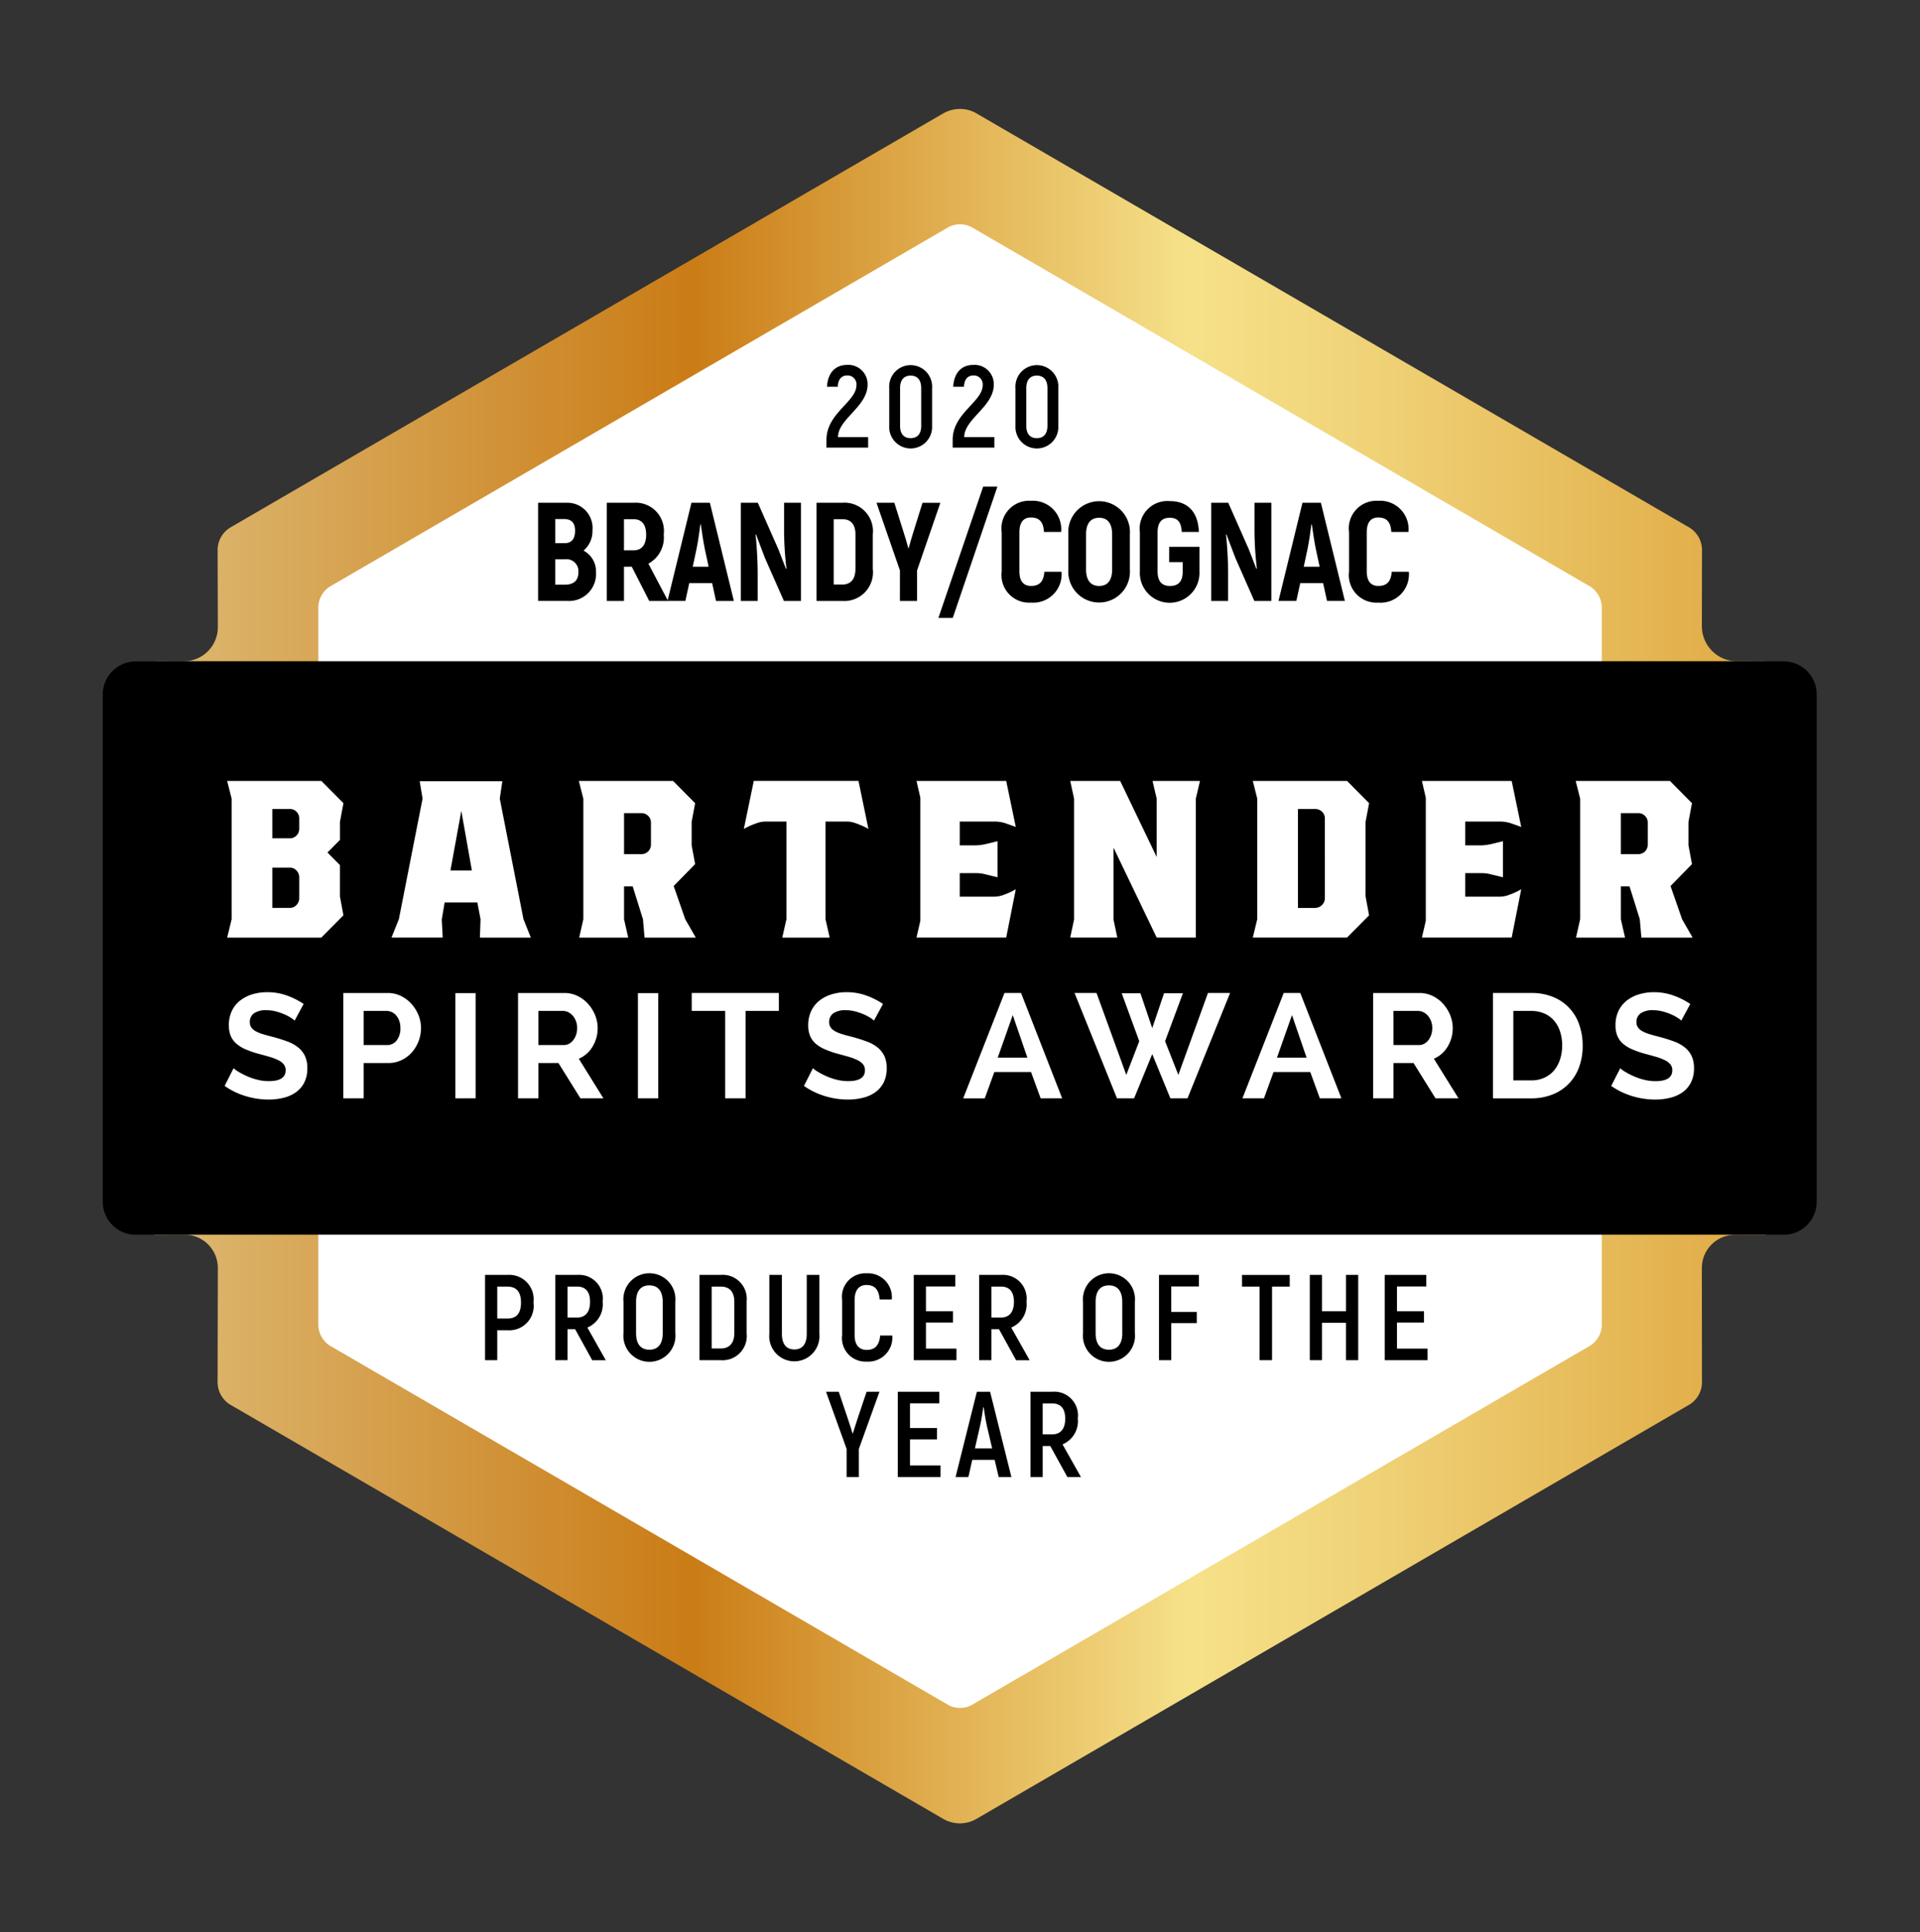 <svg xmlns="http://www.w3.org/2000/svg" xmlns:xlink="http://www.w3.org/1999/xlink" viewBox="0 0 79.382 79.866"><rect x="0" y="0" width="79.382" height="79.866" fill="#333333" stroke="none"/><defs><style>.cls-1{fill:none;}.cls-2{clip-path:url(#clip-path);}.cls-3{fill:url(#linear-gradient);}.cls-4{fill:#fff;}</style><clipPath id="clip-path" transform="translate(4.248 4.502)"><path class="cls-1" d="M36.162,70.658a1.368,1.368,0,0,1-1.437.008L5.24,53.541a1.097,1.097,0,0,1-.492-.855l.011-4.782a1.376,1.376,0,0,0-1.373-1.372l-2.023.007A1.367,1.367,0,0,1,0,45.167V24.206a1.367,1.367,0,0,1,1.362-1.371l2.023-.003A1.41,1.41,0,0,0,4.759,21.42l-.01-3.243a1.095,1.095,0,0,1,.491-.855L34.709.209A1.406,1.406,0,0,1,35.44,0a1.353,1.353,0,0,1,.734.214L65.629,17.322a1.096,1.096,0,0,1,.492.855l-.005,3.235a1.448,1.448,0,0,0,1.408,1.419l1.978.003a1.367,1.367,0,0,1,1.363,1.371V45.167a1.367,1.367,0,0,1-1.363,1.371l-2.03-.002a1.37,1.37,0,0,0-1.357,1.379l.005,4.77a1.096,1.096,0,0,1-.491.855Z"/></clipPath><linearGradient id="linear-gradient" x1="2.141" y1="35.431" x2="68.747" y2="35.431" gradientUnits="userSpaceOnUse"><stop offset="0.006" stop-color="#ddb871"/><stop offset="0.333" stop-color="#ca7c16"/><stop offset="0.58" stop-color="#edcc72"/><stop offset="0.642" stop-color="#f6e189"/><stop offset="0.75" stop-color="#f0d378"/><stop offset="0.963" stop-color="#e2af4b"/><stop offset="1" stop-color="#dfa843"/></linearGradient></defs><g id="Capa_2" data-name="Capa 2"><g id="Layer_1" data-name="Layer 1"><g class="cls-2"><path class="cls-3" d="M2.142,24.044V16.013a1.242,1.242,0,0,1,.532-.963L34.911-4.37a1.143,1.143,0,0,1,1.066,0L68.213,15.05a1.243,1.243,0,0,1,.534.963v8.031l-.001,23.318V54.85a1.243,1.243,0,0,1-.533.963l-32.235,19.42a1.146,1.146,0,0,1-1.066,0L2.674,55.813a1.245,1.245,0,0,1-.534-.963V47.362Z" transform="translate(4.248 4.502)"/><path class="cls-4" d="M61.977,25.798V20.563a1.042,1.042,0,0,0-.468-.814L35.912,4.881a1.032,1.032,0,0,0-.935,0L9.38,19.749a1.042,1.042,0,0,0-.467.814V50.3a1.045,1.045,0,0,0,.467.814L34.977,65.982a1.032,1.032,0,0,0,.935,0L61.508,51.114a1.048,1.048,0,0,0,.469-.814V25.798Z" transform="translate(4.248 4.502)"/><path d="M75.135,45.999a.568.568,0,0,1-.595.534H-3.654a.569.569,0,0,1-.594-.534V23.362a.569.569,0,0,1,.594-.533H74.54a.568.568,0,0,1,.595.533Z" transform="translate(4.248 4.502)"/><path class="cls-4" d="M9.806,31.256v1.291l.145.786-.913.92H5.144l.185-.759V28.51l-.185-.732h3.895l.913.919-.145.773v.746l-.516.52Zm-1.682-1.92a.387.387,0,0,0-.397-.399H7.011v1.212h.715a.382.382,0,0,0,.284-.113.391.391,0,0,0,.113-.287Zm0,2.425a.398.398,0,0,0-.113-.28.371.371,0,0,0-.284-.12H7.011v1.665h.715a.371.371,0,0,0,.284-.12.395.395,0,0,0,.113-.279Z" transform="translate(4.248 4.502)"/><path class="cls-4" d="M17.395,33.493l.304.76H15.593l.027-.76L15.488,32.8H14.136l-.119.706.039.746H11.938l.305-.76.98-4.983-.119-.72h3.417l-.106.72Zm-3.02-2.012h.887l-.437-2.465Z" transform="translate(4.248 4.502)"/><path class="cls-4" d="M24.519,34.253H22.401l-.066-.76L21.91,32.135H21.553v1.358l.172.76H19.699l.171-.76V28.51l-.186-.733h3.895l.913.92-.144.772v.973l.144.773-.887.906.477,1.371Zm-1.854-4.744a.39.39,0,0,0-.113-.286.382.382,0,0,0-.284-.113H21.553V30.803h.715a.384.384,0,0,0,.284-.115.389.389,0,0,0,.113-.286Z" transform="translate(4.248 4.502)"/><path class="cls-4" d="M29.882,29.456v4.037l.173.76h-1.96l.172-.76V29.456h-.874a1.089,1.089,0,0,0-.351.066c-.128.045-.243.092-.344.139a2.159,2.159,0,0,0-.192.101l.411-1.986h4.329l.411,1.986c-.026-.018-.091-.051-.192-.101-.102-.047-.216-.094-.344-.139a1.083,1.083,0,0,0-.352-.066Z" transform="translate(4.248 4.502)"/><path class="cls-4" d="M36.875,32.561a1.078,1.078,0,0,0,.352-.067,3.185,3.185,0,0,0,.337-.139c.097-.05.159-.084.186-.101l-.397,1.998h-3.709l.159-.693V28.47l-.159-.692h3.709l.397,1.904q-.094-.039-.363-.132a1.478,1.478,0,0,0-.457-.093H35.432v.984h.662a2.178,2.178,0,0,0,.411-.053l.489-.119v1.492l-.489-.12a1.449,1.449,0,0,0-.411-.052h-.662v.972Z" transform="translate(4.248 4.502)"/><polygon class="cls-4" points="49.441 33.011 49.441 38.754 47.823 38.754 46.037 35.036 46.037 38.008 46.195 38.754 44.248 38.754 44.407 38.008 44.407 33.011 44.248 32.279 46.313 32.279 47.823 35.424 47.823 33.011 47.651 32.279 49.613 32.279 49.441 33.011"/><path class="cls-4" d="M52.211,29.469V32.547l.145.786-.912.919H47.549l.184-.76V28.51l-.184-.733h3.896l.912.92Zm-1.683-.133a.379.379,0,0,0-.119-.287.395.395,0,0,0-.277-.112h-.716v4.09h.716a.409.409,0,0,0,.397-.4Z" transform="translate(4.248 4.502)"/><path class="cls-4" d="M57.774,32.561a1.073,1.073,0,0,0,.351-.067,3.208,3.208,0,0,0,.338-.139c.097-.05.158-.084.185-.101l-.396,1.998H54.541l.16-.693V28.47l-.16-.692h3.711l.396,1.904c-.061-.026-.183-.07-.364-.132a1.462,1.462,0,0,0-.456-.093H56.33v.984h.662a2.169,2.169,0,0,0,.411-.053l.489-.119v1.492l-.489-.12a1.445,1.445,0,0,0-.411-.052H56.33v.972Z" transform="translate(4.248 4.502)"/><path class="cls-4" d="M65.733,34.253H63.614l-.065-.76-.425-1.358h-.358v1.358l.173.76H60.912l.171-.76V28.51l-.185-.733h3.897l.911.92-.144.772v.973l.144.773-.887.906.477,1.371Zm-1.854-4.744a.39.39,0,0,0-.113-.286.382.382,0,0,0-.283-.113h-.717V30.803h.717a.383.383,0,0,0,.283-.115.389.389,0,0,0,.113-.286Z" transform="translate(4.248 4.502)"/><path class="cls-4" d="M7.934,37.684a1.039,1.039,0,0,0-.155-.117,1.947,1.947,0,0,0-.274-.144,2.408,2.408,0,0,0-.35-.119,1.485,1.485,0,0,0-.385-.049.865.865,0,0,0-.519.129.425.425,0,0,0-.17.362.381.381,0,0,0,.064.225.563.563,0,0,0,.185.156,1.552,1.552,0,0,0,.308.123c.123.038.269.076.43.117.212.058.404.119.576.184a1.559,1.559,0,0,1,.439.245,1.016,1.016,0,0,1,.278.352,1.174,1.174,0,0,1,.097.506,1.267,1.267,0,0,1-.13.598,1.115,1.115,0,0,1-.35.401,1.493,1.493,0,0,1-.513.224,2.557,2.557,0,0,1-.609.071A3.267,3.267,0,0,1,5.892,40.8a2.961,2.961,0,0,1-.853-.417l.371-.731a1.165,1.165,0,0,0,.198.144,2.805,2.805,0,0,0,.339.177,2.534,2.534,0,0,0,.433.151,1.95,1.95,0,0,0,.487.062q.694,0,.695-.448a.379.379,0,0,0-.079-.246.666.666,0,0,0-.226-.172,2.23,2.23,0,0,0-.353-.136c-.139-.04-.293-.083-.464-.128a4.065,4.065,0,0,1-.539-.187,1.449,1.449,0,0,1-.381-.237.855.855,0,0,1-.229-.318,1.145,1.145,0,0,1-.077-.435,1.365,1.365,0,0,1,.121-.589,1.208,1.208,0,0,1,.34-.43,1.53,1.53,0,0,1,.502-.26,2.06,2.06,0,0,1,.616-.09,2.361,2.361,0,0,1,.841.145,3.079,3.079,0,0,1,.671.341Z" transform="translate(4.248 4.502)"/><path class="cls-4" d="M9.947,40.897V36.543h1.835a1.21,1.21,0,0,1,.552.126A1.408,1.408,0,0,1,12.769,37a1.566,1.566,0,0,1,.287.465,1.429,1.429,0,0,1,.103.525,1.543,1.543,0,0,1-.372,1,1.337,1.337,0,0,1-.427.324,1.219,1.219,0,0,1-.548.123H10.787v1.46Zm.84-2.202h.977a.482.482,0,0,0,.387-.19.79.79,0,0,0,.155-.515.863.863,0,0,0-.048-.298.754.754,0,0,0-.129-.225.519.519,0,0,0-.186-.137.548.548,0,0,0-.216-.046h-.94Z" transform="translate(4.248 4.502)"/><rect class="cls-4" x="18.826" y="41.05" width="0.84" height="4.348"/><path class="cls-4" d="M17.17,40.897V36.543h1.914a1.213,1.213,0,0,1,.552.126A1.401,1.401,0,0,1,20.073,37a1.607,1.607,0,0,1,.286.465,1.428,1.428,0,0,1,.103.525,1.458,1.458,0,0,1-.21.769,1.205,1.205,0,0,1-.57.5L20.7,40.897h-.95l-.91-1.46H18.011v1.46Zm.841-2.202h1.054a.453.453,0,0,0,.217-.055.557.557,0,0,0,.173-.15.78.78,0,0,0,.117-.224.891.891,0,0,0,.042-.276.778.778,0,0,0-.049-.282.735.735,0,0,0-.13-.224.622.622,0,0,0-.189-.148.504.504,0,0,0-.217-.051H18.011Z" transform="translate(4.248 4.502)"/><rect class="cls-4" x="26.375" y="41.05" width="0.84" height="4.348"/><polygon class="cls-4" points="32.202 41.786 30.825 41.786 30.825 45.398 29.983 45.398 29.983 41.786 28.599 41.786 28.599 41.044 32.202 41.044 32.202 41.786"/><path class="cls-4" d="M31.886,37.684a1.09,1.09,0,0,0-.154-.117,2.065,2.065,0,0,0-.274-.144,2.435,2.435,0,0,0-.351-.119,1.486,1.486,0,0,0-.385-.049.865.865,0,0,0-.518.129.428.428,0,0,0-.171.362.374.374,0,0,0,.065.225.55.55,0,0,0,.185.156,1.559,1.559,0,0,0,.308.123c.124.038.269.076.431.117.212.058.403.119.575.184a1.564,1.564,0,0,1,.441.245,1.008,1.008,0,0,1,.277.352,1.166,1.166,0,0,1,.098.506,1.273,1.273,0,0,1-.131.598,1.128,1.128,0,0,1-.35.401,1.511,1.511,0,0,1-.515.224,2.552,2.552,0,0,1-.608.071A3.268,3.268,0,0,1,29.844,40.8a2.968,2.968,0,0,1-.853-.417l.371-.731a1.142,1.142,0,0,0,.198.144,2.882,2.882,0,0,0,.339.177,2.504,2.504,0,0,0,.433.151,1.952,1.952,0,0,0,.487.062q.694,0,.694-.448a.379.379,0,0,0-.078-.246.678.678,0,0,0-.226-.172,2.294,2.294,0,0,0-.353-.136c-.14-.04-.294-.083-.465-.128a4.021,4.021,0,0,1-.538-.187,1.462,1.462,0,0,1-.382-.237.859.859,0,0,1-.227-.318,1.115,1.115,0,0,1-.076-.435,1.365,1.365,0,0,1,.121-.589,1.208,1.208,0,0,1,.339-.43,1.528,1.528,0,0,1,.503-.26,2.057,2.057,0,0,1,.615-.09,2.351,2.351,0,0,1,.841.145,3.109,3.109,0,0,1,.673.341Z" transform="translate(4.248 4.502)"/><path class="cls-4" d="M35.575,40.897l1.708-4.356h.683l1.701,4.356h-.89L38.38,39.811H36.862l-.396,1.087Zm2.049-3.441-.621,1.76h1.226Z" transform="translate(4.248 4.502)"/><polygon class="cls-4" points="46.377 41.056 47.15 41.056 47.639 42.498 48.127 41.056 48.907 41.056 48.17 43.038 48.718 44.43 49.943 41.044 50.858 41.044 49.097 45.399 48.389 45.399 47.639 43.571 46.889 45.399 46.182 45.399 44.427 41.044 45.335 41.044 46.566 44.43 47.102 43.038 46.377 41.056"/><path class="cls-4" d="M47.12,40.897l1.708-4.356h.683l1.701,4.356h-.891l-.397-1.087H48.407l-.397,1.087Zm2.049-3.441-.621,1.76h1.225Z" transform="translate(4.248 4.502)"/><path class="cls-4" d="M52.524,40.897V36.543h1.913a1.215,1.215,0,0,1,.553.126A1.4,1.4,0,0,1,55.426,37a1.609,1.609,0,0,1,.286.465,1.43,1.43,0,0,1,.102.525,1.448,1.448,0,0,1-.21.769,1.201,1.201,0,0,1-.569.5l1.018,1.638h-.95l-.909-1.46h-.829v1.46Zm.841-2.202h1.054a.449.449,0,0,0,.217-.055.546.546,0,0,0,.174-.15.753.753,0,0,0,.116-.224.874.874,0,0,0,.043-.276.8.8,0,0,0-.049-.282.747.747,0,0,0-.131-.224.625.625,0,0,0-.189-.148.503.503,0,0,0-.217-.051H53.364Z" transform="translate(4.248 4.502)"/><path class="cls-4" d="M57.479,40.897V36.542H59.053a2.343,2.343,0,0,1,.929.172,1.878,1.878,0,0,1,1.069,1.157,2.571,2.571,0,0,1,.136.844,2.529,2.529,0,0,1-.15.897,1.897,1.897,0,0,1-1.103,1.129,2.363,2.363,0,0,1-.881.157Zm2.86-2.183a1.843,1.843,0,0,0-.086-.577,1.292,1.292,0,0,0-.25-.453,1.099,1.099,0,0,0-.406-.295,1.352,1.352,0,0,0-.544-.104h-.732v2.871h.732a1.319,1.319,0,0,0,.552-.112,1.157,1.157,0,0,0,.402-.304,1.369,1.369,0,0,0,.246-.457,1.818,1.818,0,0,0,.086-.569" transform="translate(4.248 4.502)"/><path class="cls-4" d="M65.265,37.684a1.148,1.148,0,0,0-.154-.117,2.021,2.021,0,0,0-.275-.144,2.435,2.435,0,0,0-.351-.119,1.478,1.478,0,0,0-.384-.049.865.865,0,0,0-.518.129.426.426,0,0,0-.172.362.381.381,0,0,0,.065.225.555.555,0,0,0,.186.156,1.559,1.559,0,0,0,.308.123c.123.038.268.076.43.117.212.058.403.119.575.184a1.545,1.545,0,0,1,.439.245,1.011,1.011,0,0,1,.278.352,1.179,1.179,0,0,1,.098.506,1.261,1.261,0,0,1-.132.598,1.118,1.118,0,0,1-.35.401,1.501,1.501,0,0,1-.513.224,2.558,2.558,0,0,1-.608.071,3.268,3.268,0,0,1-.964-.147,2.986,2.986,0,0,1-.855-.417l.372-.731a1.105,1.105,0,0,0,.198.144,2.833,2.833,0,0,0,.339.177,2.565,2.565,0,0,0,.433.151,1.958,1.958,0,0,0,.487.062q.694,0,.695-.448a.374.374,0,0,0-.079-.246.678.678,0,0,0-.226-.172,2.316,2.316,0,0,0-.352-.136c-.141-.04-.293-.083-.465-.128a4.089,4.089,0,0,1-.539-.187,1.483,1.483,0,0,1-.383-.237.864.864,0,0,1-.227-.318,1.117,1.117,0,0,1-.076-.435,1.365,1.365,0,0,1,.12-.589,1.236,1.236,0,0,1,.339-.43,1.543,1.543,0,0,1,.504-.26,2.067,2.067,0,0,1,.615-.09,2.351,2.351,0,0,1,.841.145,3.056,3.056,0,0,1,.672.341Z" transform="translate(4.248 4.502)"/></g><path d="M29.922,13.677c0-1.105,1.241-1.566,1.241-2.264a.367.367,0,0,0-.382-.395c-.233,0-.382.159-.392.467h-.444c.029-.572.34-.903.831-.903a.795.795,0,0,1,.846.816c0,.909-1.223,1.418-1.223,2.168h1.246V14H29.922Z" transform="translate(4.248 4.502)"/><path d="M32.517,13.106V11.539a.888.888,0,1,1,1.772,0v1.567a.887.887,0,1,1-1.772,0Zm1.322,0V11.539c0-.332-.157-.515-.439-.515-.276,0-.435.183-.435.515v1.567c0,.321.158.504.435.504C33.682,13.61,33.839,13.427,33.839,13.106Z" transform="translate(4.248 4.502)"/><path d="M35.14,13.677c0-1.105,1.242-1.566,1.242-2.264a.368.368,0,0,0-.383-.395c-.233,0-.382.159-.392.467h-.444c.029-.572.34-.903.831-.903a.795.795,0,0,1,.846.816c0,.909-1.223,1.418-1.223,2.168h1.246V14H35.14Z" transform="translate(4.248 4.502)"/><path d="M37.736,13.106V11.539a.888.888,0,1,1,1.772,0v1.567a.887.887,0,1,1-1.772,0Zm1.322,0V11.539c0-.332-.157-.515-.44-.515-.276,0-.435.183-.435.515v1.567c0,.321.158.504.435.504C38.901,13.61,39.058,13.427,39.058,13.106Z" transform="translate(4.248 4.502)"/><path d="M20.393,19.15a1.115,1.115,0,0,1-1.177,1.188H17.999V16.28h1.183a1.039,1.039,0,0,1,1.066,1.131,1.066,1.066,0,0,1-.369.846A.969.969,0,0,1,20.393,19.15Zm-1.685-2.197v.997h.387c.288,0,.433-.18.433-.511,0-.324-.144-.486-.456-.486Zm.958,2.197a.495.495,0,0,0-.566-.533h-.393v1.049h.398C19.476,19.666,19.666,19.492,19.666,19.15Z" transform="translate(4.248 4.502)"/><path d="M21.873,18.924H21.55v1.415H20.841V16.28h1.107a1.167,1.167,0,0,1,1.246,1.311,1.23,1.23,0,0,1-.635,1.206l.814,1.542h-.779Zm-.323-.678h.393c.34,0,.524-.227.524-.649,0-.418-.184-.639-.524-.639H21.55Z" transform="translate(4.248 4.502)"/><path d="M25.195,19.602h-.946l-.161.736h-.738L24.34,16.28h.762l.992,4.059h-.738Zm-.145-.679-.162-.754c-.058-.278-.121-.725-.161-.997h-.018c-.034.273-.098.719-.155.997l-.161.754Z" transform="translate(4.248 4.502)"/><path d="M28.866,16.28v4.059h-.703l-.779-1.763c-.121-.319-.265-.69-.374-.991l-.018.017c.052.459.086,1.148.086,1.572v1.165H26.381V16.28h.703l.843,1.907c.103.261.225.58.322.829l.018-.018a14.228,14.228,0,0,1-.098-1.484V16.28Z" transform="translate(4.248 4.502)"/><path d="M29.512,16.28h1.056a1.178,1.178,0,0,1,1.269,1.311v1.42a1.186,1.186,0,0,1-1.258,1.328H29.512Zm1.066,3.38c.352,0,.543-.226.543-.655v-1.414c0-.418-.19-.633-.543-.633h-.357V19.66Z" transform="translate(4.248 4.502)"/><path d="M32.959,19.075,31.99,16.28h.738l.387,1.23c.052.15.138.446.19.644h.017c.052-.197.139-.493.19-.655l.381-1.218h.738l-.963,2.795v1.264h-.71Z" transform="translate(4.248 4.502)"/><path d="M36.989,15.613,35.144,21.04H34.55l1.851-5.427Z" transform="translate(4.248 4.502)"/><path d="M37.167,19.121v-1.623a1.143,1.143,0,0,1,1.211-1.299,1.174,1.174,0,0,1,1.246,1.287h-.71c-.022-.418-.196-.598-.542-.598-.294,0-.473.191-.473.609v1.623c0,.406.179.598.478.598.351,0,.524-.18.554-.586h.709a1.174,1.174,0,0,1-1.263,1.275A1.14,1.14,0,0,1,37.167,19.121Z" transform="translate(4.248 4.502)"/><path d="M39.923,19.034V17.585a1.275,1.275,0,1,1,2.543,0v1.449a1.275,1.275,0,1,1-2.543,0Zm1.81,0V17.585c0-.441-.179-.685-.536-.685s-.542.243-.542.685v1.449c0,.441.185.685.542.685S41.733,19.474,41.733,19.034Z" transform="translate(4.248 4.502)"/><path d="M42.88,19.115V17.504a1.147,1.147,0,0,1,1.234-1.293c.749,0,1.176.452,1.205,1.275h-.709c-.018-.412-.174-.586-.496-.586s-.502.18-.502.604v1.611c0,.424.185.604.513.604.341,0,.525-.18.525-.592v-.395H44.091V18.1h1.252v1.026a1.233,1.233,0,1,1-2.463-.012Z" transform="translate(4.248 4.502)"/><path d="M48.316,16.28v4.059h-.703l-.778-1.763c-.122-.319-.266-.69-.375-.991l-.018.017c.052.459.086,1.148.086,1.572v1.165h-.697V16.28h.703l.843,1.907c.103.261.225.58.322.829l.018-.018a14.228,14.228,0,0,1-.098-1.484V16.28Z" transform="translate(4.248 4.502)"/><path d="M50.456,19.602H49.51l-.161.736h-.738l.991-4.059h.762l.992,4.059h-.738Zm-.144-.679L50.15,18.17c-.058-.278-.121-.725-.161-.997h-.018c-.034.273-.098.719-.155.997l-.161.754Z" transform="translate(4.248 4.502)"/><path d="M51.528,19.121v-1.623a1.143,1.143,0,0,1,1.211-1.299,1.174,1.174,0,0,1,1.246,1.287h-.71c-.022-.418-.196-.598-.542-.598-.294,0-.473.191-.473.609v1.623c0,.406.179.598.478.598.352,0,.524-.18.554-.586h.709a1.173,1.173,0,0,1-1.263,1.275A1.14,1.14,0,0,1,51.528,19.121Z" transform="translate(4.248 4.502)"/><path d="M17.808,49.334a1.009,1.009,0,0,1-1.076,1.149h-.421V51.72h-.505V48.196h.926A1.009,1.009,0,0,1,17.808,49.334Zm-.516,0c0-.434-.185-.654-.565-.654h-.416v1.319h.416C17.107,49.999,17.292,49.787,17.292,49.334Z" transform="translate(4.248 4.502)"/><path d="M19.531,50.441H19.216V51.72h-.505V48.196h.905a.98.98,0,0,1,1.052,1.103,1.036,1.036,0,0,1-.631,1.072l.761,1.35h-.561Zm-.315-.483h.391c.355,0,.541-.232.541-.65s-.185-.629-.536-.629H19.216Z" transform="translate(4.248 4.502)"/><path d="M21.53,50.602V49.313a1.077,1.077,0,1,1,2.143,0v1.289a1.077,1.077,0,1,1-2.143,0Zm1.622,0V49.313c0-.442-.19-.684-.551-.684-.365,0-.551.242-.551.684v1.289c0,.443.186.685.551.685C22.962,51.288,23.152,51.045,23.152,50.602Z" transform="translate(4.248 4.502)"/><path d="M24.671,48.196h.871a.995.995,0,0,1,1.08,1.098v1.319A1,1,0,0,1,25.547,51.72h-.876Zm.876,3.041c.36,0,.565-.217.565-.635V49.303c0-.413-.2-.624-.565-.624h-.371V51.237Z" transform="translate(4.248 4.502)"/><path d="M27.56,50.633V48.196H28.08v2.437c0,.438.195.644.516.644.316,0,.511-.206.511-.644V48.196h.52v2.437a1.038,1.038,0,1,1-2.067,0Z" transform="translate(4.248 4.502)"/><path d="M30.57,50.683v-1.45a.97.97,0,0,1,1.011-1.103.987.987,0,0,1,1.041,1.082h-.5c-.03-.413-.21-.599-.546-.599-.295,0-.49.196-.49.619v1.45c0,.418.195.614.501.614.34,0,.52-.191.555-.595h.501a.995.995,0,0,1-1.056,1.078A.972.972,0,0,1,30.57,50.683Z" transform="translate(4.248 4.502)"/><path d="M35.297,51.242V51.72H33.53V48.196h1.717v.478H34.035v1.022h1.116v.469H34.035v1.077Z" transform="translate(4.248 4.502)"/><path d="M37.056,50.441H36.74V51.72h-.505V48.196h.905a.98.98,0,0,1,1.052,1.103,1.036,1.036,0,0,1-.631,1.072l.761,1.35h-.56Zm-.315-.483h.391c.355,0,.541-.232.541-.65s-.185-.629-.536-.629H36.74Z" transform="translate(4.248 4.502)"/><path d="M40.53,50.602V49.313a1.077,1.077,0,1,1,2.143,0v1.289a1.077,1.077,0,1,1-2.143,0Zm1.622,0V49.313c0-.442-.19-.684-.551-.684-.365,0-.551.242-.551.684v1.289c0,.443.186.685.551.685C41.962,51.288,42.153,51.045,42.153,50.602Z" transform="translate(4.248 4.502)"/><path d="M44.176,48.673v1.053h1.057v.463H44.176V51.72H43.671V48.196h1.651v.478Z" transform="translate(4.248 4.502)"/><path d="M49.076,48.679h-.731V51.72H47.83v-3.041h-.726v-.483h1.972Z" transform="translate(4.248 4.502)"/><path d="M51.907,48.196V51.72h-.506V50.175H50.41V51.72h-.505V48.196H50.41v1.5h.991v-1.5Z" transform="translate(4.248 4.502)"/><path d="M54.772,51.242V51.72H53.005V48.196h1.717v.478H53.51v1.022h1.116v.469H53.51v1.077Z" transform="translate(4.248 4.502)"/><path d="M30.756,55.391l-.852-2.366h.526l.395,1.173c.051.151.125.378.176.554h.01l.18-.564.391-1.163h.531l-.852,2.366V56.55H30.756Z" transform="translate(4.248 4.502)"/><path d="M34.637,56.071V56.55H32.87V53.025h1.717v.478h-1.212V54.525h1.116v.469H33.375v1.077Z" transform="translate(4.248 4.502)"/><path d="M36.876,55.84H35.95l-.16.71h-.53l.881-3.525h.546l.881,3.525h-.526Zm-.104-.474-.221-.946c-.05-.232-.104-.569-.13-.756h-.016c-.024.186-.074.524-.13.756l-.215.946Z" transform="translate(4.248 4.502)"/><path d="M39.176,55.27h-.315V56.55h-.505V53.025h.905a.98.98,0,0,1,1.052,1.103A1.036,1.036,0,0,1,39.682,55.2l.761,1.35H39.882Zm-.315-.483h.391c.355,0,.541-.232.541-.649s-.185-.629-.536-.629h-.396Z" transform="translate(4.248 4.502)"/></g></g></svg>